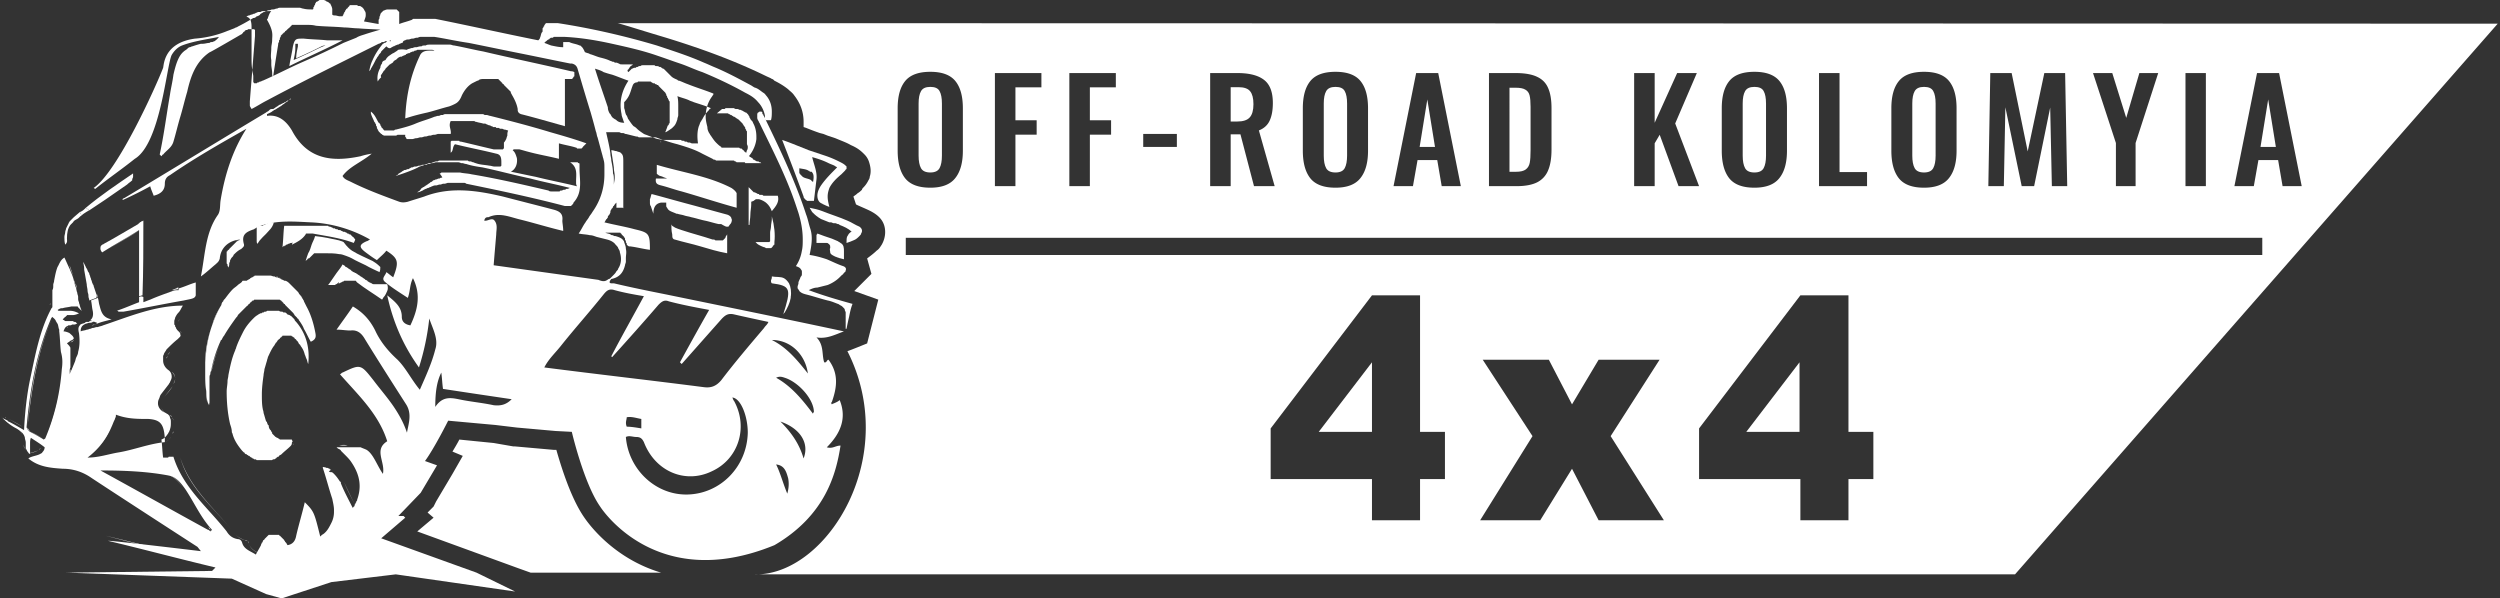 <svg width="376" height="90" fill="none" xmlns="http://www.w3.org/2000/svg"><rect width="100%" height="100%" fill="#333333" stroke="none"/><path d="M87.806 77.731c-1.936-2.84-3.357-7.36-4.132-10.071h-.387l-5.81-.517h-.258l-2.97-.516-5.165-.517c-.258.517-.646 1.162-1.033 1.808l1.55.646-1.55 2.711-2.453 4.132-.388.775-.903.904.903.775-2.453 2.066 15.236 5.552 1.808.646h19.627c-7.36-2.196-11.105-7.619-11.622-8.394zm28.797-8.005c.128 0 .128 0 0 0zM37.188 19.238c-.129 0-.129 0-.129.129 0-.129.13-.129.13-.129zm-1.031 16.657c.129 0 .129-.129.258-.129-.13 0-.258 0-.258.13zm49.066 25.438c.13.258.258.517.646.646.13-.646-.13-.775-.646-.646zM30.862 7.745h-.516c-.517.13-.904.387-1.292.646l-1.162.775-.258.258c-.258.258-.387.517-.516.904-.258.387-.258.904-.387 1.55 0 .903-.259 1.807-.388 2.711.387-.904.775-1.679.904-2.582 0-.13 0-.259.13-.388 0-.129 0-.258.128-.387v-.129c0-.13 0-.13.13-.258v-.13c0-.128 0-.128.128-.128 0 0 0-.13.13-.13 0 0 0-.129.129-.129 0 0 0-.128.129-.128l1.161-1.162s.13 0 .13-.13l.128-.128s.13 0 .13-.13c0 0 .129 0 .129-.128 0 0 .129 0 .129-.13 0 0 .129 0 .129-.129l.129-.129s.129 0 .129-.129c.129 0 .129-.129.258-.129 0 0 .13 0 .13-.129 0 0 .128 0 .128-.129 0 0 .13 0 .13-.13 0 0 .128 0 .128-.128-.258.515-.258.386-.258.386h.001zM59.01 6.196c-.13 0-.13 0 0 0-.13-.13-.13 0 0 0-.13-.13-.13-.13 0 0-.13-.13-.13-.13-.258-.13 0 .13.129.13.258.13zm40.418 15.108c-.13 0-.13 0 0 0h-.13c.13.13.13.13.13 0zm-6.2 8.91c.13 0 .13 0 0 0 0 .128 0 .128 0 0zM13.3 42.739c-.128-.775-.258-1.42-.386-2.196.129.775.258 1.55.387 2.196zm-4.65 5.552c.13.13.13.259.259.388 0-.13-.13-.258-.258-.388zm5.683.516c-.129 0-.258.13-.516.13.258-.13.387-.13.516-.13.775-.387 1.55-.516 2.454-.774-1.292-.259-1.55-1.033-1.808-2.067-.13-.387-.13-.774-.258-1.162l-1.033.388c.129.516.129 1.033.258 1.55.129.645 0 1.161-.387 1.42l1.033.387c0 .13-.13.13-.259.258zm-6.199-1.161s-.13 0-.13.129c0 0 .13 0 .13-.13zm-.259.129C5.551 52.94 4.647 58.492 4.131 64.174c.646-5.682 1.42-11.105 3.744-16.4zM2.066 64.044c-.775-.387-1.42-.904-2.066-1.55.646.647 1.42 1.163 2.066 1.55.646.388 1.162.775 1.291 1.42-.129-.645-.516-1.161-1.29-1.42zm1.423 2.841c.129.258.258.646.645.904-.387-.258-.516-.517-.645-.904zm.771-1.42c-.13.258-.13.645-.13.903 0-.387 0-.645.13-.903zm20.92-11.88c0 .13-.128.258-.128.387 0-.129 0-.258.129-.387zm.388-.645c-.13.258-.387.387-.387.645 0-.258.258-.516.387-.645zm-.776 13.557c.387-.129.646-.387.904-.774-.13.258-.517.645-.904.774zm1.291-1.678c0 .129-.128.258-.128.387.128-.129.128-.258.128-.387zm-1.422-5.036c.387-.516.904-1.162 1.291-1.678-.387.645-.903 1.162-1.29 1.678zm-8.777 20.789c5.424 1.292 10.718 2.712 16.14 4.003-5.422-1.291-10.716-2.582-16.14-4.003zm11.75-7.102c1.291 1.938 2.195 4.004 3.744 5.811.13.13.259.258.259.387-.13-.129-.259-.258-.259-.387-1.549-1.808-2.453-3.873-3.744-5.81-.646-.904-1.292-1.808-2.454-2.066 1.033.258 1.808 1.162 2.454 2.066zm-10.977-9.297c-.775 1.808-1.808 3.358-3.615 4.649 1.807-1.292 2.97-2.841 3.615-4.649zm.777-1.937c-.13.388-.259.646-.259.904.13-.258.259-.646.259-.904zm-6.975-22.338c.258.645.387 1.162.646 1.808-.259-.646-.517-1.163-.646-1.808zm.903 2.712c.129.258.129.645.258.904-.13-.259-.258-.517-.258-.904zm-.389-.905c.129.259.129.646.258.904 0-.258-.129-.516-.258-.904zm-.255 5.553h-.387.387zm-.386 1.937c-.13 0-.13 0-.258.129 0-.13.129-.13.258-.13zm-1.164.775v-.259.258zm4.262 21.306c-1.421-.904-2.841-1.42-4.391-1.42-1.808 0-3.615-.259-5.165-1.55 1.55 1.291 3.357 1.42 5.165 1.55 1.679.129 2.97.516 4.39 1.42 5.295 3.486 15.883 10.33 15.883 10.33s-10.588-6.715-15.883-10.33zm-2.842-19.757c.258-.13.387-.13.516-.387-.129.129-.387.258-.516.387zM49.197 6.067c-1.162-.129-2.324-.129-3.486-.258h-.258c-.904 0-1.162 0-1.42 1.291-.13.904-.388 1.937-.517 2.84 2.84-1.42 5.552-2.582 8.006-3.873h-2.325zM45.84 8.262c-.517.258-1.162.517-1.679.775.13-.646.258-1.162.258-1.808v-.645h.775c.516 0 .904 0 1.42.13.646 0 1.42.128 2.067.128h.258c-.775.258-1.937.904-3.1 1.42zm17.302.129c-1.42 2.97-2.066 6.069-2.195 9.426 1.162-.387 2.195-.645 3.357-.903 1.033-.259 2.195-.646 3.228-.904a6.31 6.31 0 00.904-.388c.517-.258.775-.645 1.033-1.29.387-.776.904-1.421 1.55-1.809l.774-.387c.13 0 .13 0 .258-.129.259-.13.517-.13.904-.13h1.936s.13 0 .13.13c0 0 .128 0 .128.13 0 0 .13 0 .13.128 0 0 .129 0 .129.13 0 0 .129 0 .129.128l.129.13s.129 0 .129.128l.129.13.129.129.129.129.129.129.129.129.13.129.128.129.13.129v.13c0 .128.128.128.128.257.388.646.775 1.42.904 2.195v.13c0 .258.13.516.517.645 2.066.517 4.26 1.162 6.585 1.808v-7.102h1.032s.13 0 .13-.129l.128-.129s0-.13.13-.13v-.644c-.259-.13-.388-.13-.517-.13-4.39-1.033-8.78-1.936-13.17-2.97-1.42-.258-2.97-.645-4.39-.904-.258 0-.387-.129-.646-.129H64.69c-.258 0-.516 0-.645.13h-.13c-.258 0-.387 0-.516.128h-.129c-.258 0-.516.13-.646.13h-.129c-.258 0-.387.129-.516.129h-.13c-.257.129-.516.129-.645.258h-.129c-.774-.13-1.033 0-1.162 0 0 0-.129 0-.129.13-.258.128-.387.257-.645.386-.13 0-.13.13-.258.13-.13.128-.388.258-.517.387a1.78 1.78 0 00-.387.516c-.388.13-.517.259-.517.517a.986.986 0 00-.258.646c-.387.646-.516 1.42-.387 2.066.129-.258.258-.387.387-.517l.13-.129c-.13-.258 0-.387.128-.517 0-.129.13-.129.13-.258.128-.129.128-.258.257-.258 0-.129.13-.129.13-.258l.258-.258.129-.13.258-.257c.129 0 .129-.13.258-.13.129-.128.258-.128.258-.258l.13-.129c.128-.129.257-.129.386-.258l.13-.129c.128-.129.387-.258.516-.258h.129c.129-.13.258-.13.516-.258 0 0 .13 0 .13-.13.128 0 .258-.128.387-.128s.129 0 .258-.13c.129 0 .258-.128.387-.128s.129 0 .258-.13c.13 0 .258 0 .387-.129h2.066c.128 0 .386 0 .516.13-.903-.001-1.807-.13-2.194.774h.002zM43.129 66.626c-.13 0-.13 0 0 0z" fill="#fff"/><path d="M55.78 16.784v.259c.13.516.387.903.517 1.29l.129.13c0 .129.129.258.129.258v.13c0 .128.129.128.129.257v.13c0 .128.129.128.129.257 0 .13.129.13.129.259l.387.387s.13 0 .13.129c.128 0 .128 0 .258.129h1.678c.128 0 .258 0 .387-.13h1.161v.259s0 .13.13.13v.128l.129.13h.774c.258 0 .387-.13.646-.13.258 0 .387-.129.645-.129h.13c.129 0 .387-.129.516-.129h.13c.128 0 .386-.13.516-.13h.129c.129 0 .387-.128.516-.128h.13c.257 0 .386-.13.645-.13h1.808c.129-.645-.387-1.161 0-1.936h3.356c.13 0 .258 0 .387.129h.13c.387.13.645.13 1.032.258h.13c.129 0 .258 0 .387.13.129 0 .258.128.387.128s.129 0 .258.13c.13 0 .258 0 .258.128h.258c.13 0 .258 0 .258.13h.259c.129 0 .258 0 .258.129h.258c.129 0 .258 0 .387.129h.13c.128 0 .386.129.516.129-.13.258-.13.516-.13.646v.128c-.128.259-.128.517-.257.646 0 .13-.13.13-.13.258l-.129.13v.903s-.129 0-.129.13h-1.42c-1.678-.388-3.228-.776-4.906-1.163-.13 0-.259 0-.259-.129h-1.162l-.128.129v1.678l.129-.13c.258-.257.129-.774.516-1.161 2.067.516 4.133.904 6.198 1.42.775.13.775.775.775 1.42v.388l-.129.129h-.903c-.258 0-.517-.13-.775-.13-.646-.128-1.42-.128-2.066-.386-.13 0-.259-.13-.388-.13s-.258-.128-.387-.128h-.129c-.129 0-.129 0-.258-.13h-4.131c-.129 0-.258 0-.387.13h-.13c-.128 0-.257 0-.516.129-.129 0-.258.129-.516.129h-.13c-.128 0-.257.129-.386.129-.13 0-.259.129-.517.129h-.129c-.129 0-.258.129-.387.129h-.13c-.128 0-.257.129-.516.129h-.129c-.129 0-.258.129-.387.129h-.13c-.128.129-.257.129-.386.258h-.13c-.129 0-.258.13-.387.13h-.129c-.129.128-.258.128-.387.257-.129.13-.258.13-.387.258 0 0-.13 0-.13.13-.128.129-.257.129-.386.258 1.162-.388 2.324-.775 3.357-1.292.129-.129.387-.129.516-.258h.13c.129 0 .258-.129.387-.129h.129c.129 0 .258-.129.387-.129h.13c.128 0 .257-.129.386-.129h.13c.129 0 .387-.13.516-.13h3.098c.259 0 .388 0 .646.13h.13c.257 0 .387.13.645.13.775.257 1.55.386 2.454.516 2.453.516 4.777 1.162 7.23 1.678 1.938.517 4.004.904 5.94 1.42-.128 0-.257.13-.387.13h-.129c-.129 0-.129.129-.258.129h-.129c-.129 0-.258.129-.387.129-.13 0-.258 0-.258.129h-1.291c-.13 0-.258 0-.387-.13-3.874-.903-7.748-1.807-11.622-2.453-.516-.129-1.162-.129-1.678-.258H66.5c-.13 0-.13 0-.258.13h-.13c.516.647.387.647.387.647h-.13c-.128 0-.257.129-.257.129h-.13c-.128 0-.257.129-.386.129-.13 0-.259.13-.388.13 0 0-.129 0-.129.128-.129 0-.129.13-.258.13 0 0-.129 0-.129.128-.13 0-.13.13-.258.13l-.13.128c-.128 0-.128.13-.257.13l-.13.129c-.129 0-.129.129-.258.129 0 0-.129 0-.129.129a.277.277 0 00-.258.258s-.129 0-.129.129c-.129.129-.258.129-.387.258.258 0 .516-.129.775-.258.129 0 .129-.13.258-.13.129-.128.387-.128.516-.257h.13c.129-.13.387-.13.516-.258.129 0 .258-.13.516-.13h.13c.129 0 .387-.129.516-.129h.13c.128 0 .257-.129.516-.129h.129c.129 0 .387-.129.516-.129h2.324c.129 0 .258 0 .387.13 5.036 1.032 9.943 2.066 14.85 3.357h.904l.258-.258s.129-.13.129-.259c1.42-1.55.904-3.357.904-5.165v-.645s0-.129-.13-.129c0 0-.129 0-.129-.129H85.74c1.162.775.904 1.808.904 2.84v.259c0 .129 0 .258.129.516-2.066-.516-4.132-.904-6.198-1.42-1.292-.258-2.454-.517-3.745-.775.775-.387 1.033-1.291.904-2.066-.13-.387-.258-.904-.646-1.162 0 0 .13 0 .13-.13h.903c.516.13.904.259 1.42.388 1.42.387 2.97.646 4.52 1.033V21.56c.904.258 1.807.387 2.582.645 0 0 .13 0 .13.13h.645s.129 0 .129-.13c0 0 .129 0 .129-.129l.516-.516c-1.808-.646-3.615-1.162-5.423-1.679-2.97-.904-5.94-1.678-9.04-2.453-.129 0-.387-.129-.516-.129h-.13c-.128 0-.257 0-.386-.13h-5.68c-.129 0-.258 0-.387.13h-.258c-.13 0-.258.13-.387.13h-.13c-.128 0-.386.128-.516.128-.904.387-1.937.646-2.84 1.033-.904.387-1.937.646-2.97.904-.13 0-.13 0-.259.13h-1.42s-.129 0-.129-.13c0 0-.129 0-.129-.129l-.258-.258v-.13l-.129-.128v-.13c-.129-.128-.129-.258-.258-.258-.389-.646-.518-1.162-1.164-1.679l-.003.001zM31.506 60.17v.517s-.13.13-.13.258c-.387-.774-.387-1.55-.387-2.195-.13-.904-.13-1.678-.13-2.453 0 .775 0 1.678.13 2.453.13.775 0 1.42.387 2.195.13-.129.13-.258.13-.258v-1.033.517zm83.287-42.87c0-.128 0-.128-.129-.128v-.259l-.13-.129h-.258c-.129 0-.129.13-.258.13-.129.128-.129.258-.129.386v.388c0 .258.129.387.258.646 0 .129.129.129.129.258 1.937 4.003 4.003 8.006 5.424 12.267l.387 1.161c.387 1.292.646 2.583.646 4.003 0 .517 0 1.162-.129 1.679a5.805 5.805 0 01-.904 2.324c.387.13.645.258.775.517.129.129.129.258.129.387v.258c0 .13 0 .258-.129.387-.13.13-.13.387-.259.517 0 .129-.129.258-.129.387v.129c0 .129-.129.387-.129.517v.129c0 .129 0 .129.129.258 0 .129.129.129.129.258.259.258.517.387 1.033.516 1.033.258 2.196.646 3.229.904.645.13 1.162.387 1.549.517.129 0 .129.129.258.129.129.129.258.129.387.258l.129.129.13.129s.129.13.129.258c0 .13.129.258.129.387v2.453h.129a42.02 42.02 0 01.387-1.808c.129-.645.258-1.291.516-1.937-2.324-.645-4.519-1.29-6.585-2.066.516-.258.904-.387 1.291-.387l1.55-.387c.646-.258 1.291-.646 1.808-1.162l.387-.387c.129 0 .129-.13.258-.259l.258-.258v-.129c.129-.258 0-.516-.387-.645-.775-.259-1.55-.646-2.454-1.033-.774-.259-1.678-.517-2.582-.646.258-1.291.517-2.583.129-3.874-.258-.775-.387-1.55-.646-2.195-1.549-4.778-3.744-9.426-5.939-13.946-.129-.256-.258-.643-.516-1.03z" fill="#fff"/><path d="M127.191 24.919c-.258-.258-.517-.387-1.033-.646a15.765 15.765 0 00-2.196-.904l-1.162-.387-1.162-.387-1.937-.775c-.646-.258-1.292-.516-2.067-.775a369.799 369.799 0 013.229 8.523c0 .129 0 .129.129.258 0 0 0 .129.129.129 0 0 0 .129.129.129l.129.129h1.033c.129-1.033.258-2.195.387-3.228.129-1.162-.387-2.195-.646-3.357.904.258 1.679.516 2.454.903.258.13.646.259.904.388.129.129.258.129.387.258-.904.904-1.678 1.678-2.324 2.582-.646.904-.775 1.679-.517 2.325.129.258.258.387.517.516.129 0 .129.13.258.13.258.128.516.257.904.386-.129-.516-.258-1.033-.258-1.55 0-.516.129-.903.258-1.29.387-.775 1.033-1.42 1.808-2.067l.387-.387.129-.129c.129-.129.129-.258.258-.258v-.516c.001.13.002.13-.127 0zm-5.037 1.033c.258.258.258.775.129 1.42-.129-.129-.258-.129-.258-.258-.387-.258-.904-.258-1.291-.516l-.13-.13-.258-.257s0-.13-.129-.13v-.774c.646.129 1.033.129 1.421.387.129 0 .129 0 .129.129.258 0 .387 0 .387.129zm-18.596 1.162h-1.936c-.129 0-.129 0-.258-.129-.13 0-.13 0-.259-.129h-2.452c-.129.775.258.904.775 1.033 1.033.258 2.066.646 3.099.904 2.711.775 5.423 1.679 8.263 2.454v-2.196c-.129-.257-.387-.515-.775-.774-3.486-1.808-7.359-2.324-11.233-3.486v1.292c0 .128.13.128.258.257.13.13.388.13.646.258.258.13.387.13.645.258.129 0 .13 0 .259.13.129 0 .258.129.387.129s.258.129.387.129.258.129.388.129c.129 0 .258.129.387.129s.129 0 .258.129c.129 0 .258.129.387.129s.129 0 .258.13c.129 0 .258.128.387.128s.129.13.258.13.259.128.388.128c-.646-1.29-.517-1.29-.517-1.162h.258-.258zM15.494 37.96c1.808-1.162 3.744-2.195 5.552-3.357-1.937 1.162-3.744 2.195-5.552 3.358zm5.425 6.716v.775c-1.033.387-2.196.904-3.358 1.291.13 0 .13 0 .259.129h.774c2.97-.517 6.069-1.162 9.039-1.678 1.162-.259 1.678-.259 1.808-.775v-1.937c-.904.258-1.679.646-2.583.904v.258c-.258 0-.646 0-.904.13-1.033.386-2.195.774-3.357 1.29-.387.13-.646.259-1.033.388v-.775c-.258-.13-.387-.13-.645 0zm88.321-10.589h.258s.129 0 .129-.129l.129-.129s0-.129.129-.129c0 0 0-.129.129-.258 0-.129.129-.387 0-.516 0-.259-.258-.517-.645-.646-1.937-.517-3.745-1.033-5.682-1.55-1.937-.516-3.744-1.032-5.681-1.549-.13.258-.13.517-.258.775v.517c0 .128 0 .386.129.516l.387 1.162c0-1.033.387-1.55 1.162-1.679h.774v.516c0 .13.129.259.129.259.129.258.259.387.517.516.258.13.646.258.904.387h.129c.387.13.646.13 1.033.258.387.13.646.13 1.033.258.645.13 1.42.388 2.066.517.646.13 1.42.387 2.066.517h.387c.646.387.776.387.776.387zm-55.913 1.808l-.129-.13s0-.129-.129-.129l-.387-.387h-.13s-.128 0-.128-.129h-.13s-.128 0-.128-.129h-.13s-.129-.129-.258-.129h-.129c-.129 0-.129-.13-.258-.13s-.129-.128-.258-.128h-.129c-.13 0-.13 0-.258-.13h-.13c-.128 0-.128 0-.257-.128h-.13c-.129 0-.129 0-.258-.13-.129 0-.258-.128-.387-.128s-.129 0-.258-.13h-6.582c-.13 1.034-.13 2.067-.258 3.229.258-.258.516-.517.645-.904h.904v.129c0 .129-.13.258-.13.387.776-.387 1.55-.775 2.067-1.55 0 0 0-.129.129-.129h.903c2.067.388 4.132.646 6.198 1.42.257-.516.257-.516.127-.645h-.002z" fill="#fff"/><path d="M56.038 39.252c-1.033-.517-2.066-.904-3.1-1.55-.386-.258-.774-.645-1.161-1.161-.13-.259-.517-.259-.775-.388-1.162-.258-2.324-.516-3.615-.645-.13.516-.387.903-.517 1.29-.128.388-.258.905-.516 1.292-.129.387-.258.646-.387 1.162l.129-.129s.129 0 .129-.129l.13-.129h.128l.13-.13.128-.128.13-.13.128-.128.13-.13.129-.129h1.678c.645 0 1.42 0 2.065.13.388 0 .646.129 1.033.258.387.129.646.258.904.387.646.387 1.291.646 2.066 1.033.646.387 1.291.646 2.066 1.033.129-.258.129-.517.129-.775-.516-.516-.774-.646-1.161-.904z" fill="#fff"/><path d="M51.004 42.61c.129 0 .258-.13.258-.13.13 0 .258-.129.258-.129.13 0 .13 0 .258-.129h1.679s.129 0 .129.13l.129.129c1.162.903 2.453 1.678 3.744 2.582.13-.13.13-.258.258-.387.259-.258.388-.646.517-.904s.129-.646 0-1.033h-2.065c-.13 0-.13 0-.258-.13-.13 0-.13 0-.258-.128-.13 0-.13 0-.259-.13 0 0-.129 0-.129-.129-.129 0-.129-.129-.258-.129 0 0-.129 0-.129-.129-.13 0-.129-.129-.258-.129l-.13-.129c-.128 0-.128-.129-.257-.129l-.13-.129c-.129 0-.129-.129-.258-.129l-.129-.129c-.129 0-.129-.13-.258-.13s-.129-.128-.258-.128-.129-.13-.258-.13l-.258-.257c-.13 0-.13-.13-.258-.13l-.13-.129c-.129 0-.129-.129-.258-.129 0 0-.129 0-.129-.129-.129-.129-.258-.129-.387-.258-.258.517-.646.904-.904 1.291-.387.517-.775 1.163-1.162 1.68l-.129.128h1.033s.129 0 .129-.129h.129l.129-.129s.129 0 .129-.13h.129c-.13.259-.13.259 0 .13l-.001-.001zm58.104-6.844c-.129.129-.129.129 0 0l-.129.129-.129.129-.129.129h-1.032c-.129 0-.129 0-.258-.13h-.258c-1.549-.516-3.099-.903-4.648-1.42-.387-.129-.774-.258-1.033-.387-.129-.129-.258-.129-.387-.258 0 0-.129-.13-.129-.258 0 .516 0 1.033.129 1.55 0 .258 0 .516.129.645 0 0 .129.13.258.13 1.291.386 2.582.645 3.873 1.032 1.291.387 2.582.775 4.002 1.033v-2.84c-.258.386-.259.386-.259.516zm18.598-.646c-.129.13-.129.258-.258.387-.129.259-.129.517-.129.904v.13c.387-.13.775-.259 1.033-.388.387-.129.646-.387.904-.646.129-.129.258-.258.258-.387.259-.387.13-.775-.258-1.033-.646-.258-1.162-.646-1.808-.904-1.162-.516-2.454-.904-3.745-1.42-.646-.258-1.292-.387-1.938-.517.13.259.259.388.388.646.258.258.516.517.904.775.129.13.258.13.387.258.387.13.904.387 1.292.517h.258c.129 0 .258.129.387.129h.258c.129 0 .259.129.388.129s.129 0 .258.129c.646.258 1.291.516 1.808 1.033-.129 0-.258.13-.387.258zM15.754 30.085c.516-.388 1.162-.775 1.678-1.163.517-.387 1.163-.774 1.679-1.162.258-.258.516-.387.775-.645v-.13c0-.128.129-.258.129-.386v-.517c-2.454 1.678-4.778 3.228-7.102 5.165l.516.387 2.325-1.55zm-5.683 5.81c0-.904.13-1.55.517-2.066l.387-.387c.129-.258.387-.388.646-.517.258-.129.387-.387.645-.516l-.258-.517c-.258.258-.646.516-.904.775l-.258.258-.387.387c0 .13-.13.13-.13.258l-.386.775c0 .13-.13.387-.13.517 0 .258-.129.516-.129.774 0 .388 0 .775.13 1.162.386-.387.257-.645.257-.903zm103.429-5.81c.129-.13.129-.13 0 0 .129 0 .129-.13.129-.13h.517c.903.259 1.549.775 1.936 1.808.646-.775 1.162-1.42.904-2.324h-2.065c-.129 0-.129 0-.258-.13h-.387s-.129 0-.129-.128h-.129c-.129 0-.129-.13-.258-.13s-.129-.128-.258-.128h-.13l-.129-.13-.129-.128-.129-.13-.129-.129-.258-.258v5.682h.129c0-.517.129-1.033.129-1.55 0-.516.129-1.033.129-1.55v-.387c.387-.129.386-.129.515-.258-.129 0-.129.129 0 0zm11.365 7.876c0 .13.13.258.13.258.129.13.387.258.645.387.129 0 .258.13.388.13.258.129.516.129.903.258v-1.162c0-.517 0-1.033-.516-1.291-.129-.13-.258-.13-.387-.259-.258-.129-.646-.258-.904-.387-.775-.258-1.55-.516-2.195-.775 0 .13-.13.13-.13.258v1.549-.387h1.549c.129 0 .129 0 .258.13.13 0 .13.128.13.128.129.13.129.13.129.387v.13c-.129.129 0 .388 0 .646zM118.02 47c.388-.646.775-1.42.904-2.196v-.129c.129-.774 0-1.55-.258-2.066-.258-.387-.516-.646-.775-.775-.516-.258-1.162-.129-1.807-.258v.13c0 .257-.129.386-.129.516 0 .129 0 .258.129.387 2.84.387 2.97.775 1.678 4.778 0-.13.129-.258.258-.387zm-3.098-9.814c.129 0 .129 0 .259.129h.774s.129 0 .129-.129c0 0 .129 0 .129-.13 0 0 0-.128.129-.128 0 0 0-.13.129-.13v-.387c.129-1.162 0-2.453-.387-3.873v.387c0 .387-.129.775-.129 1.162 0 .258-.129.646-.129.904v1.291l-.129.129h-2.065l.258.258c.129.13.645.388 1.032.517zm-76.314-3.098v2.194c0 .129 0 .258.129.387.387-.775 1.162-1.291 1.678-1.937.388-.387.646-.774.775-1.29h-.645c-.13 0-.258 0-.258.128-.13 0-.258 0-.258.13-.13 0-.259.128-.259.128-.129 0-.129 0-.258.13h-.516l-.388.13zM14.463 44.159l-.387-1.162c0-.13 0-.13-.129-.258 0-.13-.129-.258-.129-.387 0-.13-.129-.259-.129-.388s-.129-.258-.129-.387-.13-.258-.13-.387c0-.13-.128-.258-.128-.258-.13-.13-.13-.388-.258-.517 0-.129-.13-.129-.13-.258l-.386-.775c0 .258.128.646.128.904v.258c.13.775.259 1.55.388 2.196 0 .387.129.645.129 1.032 0 .259.129.388.129.646v.13c0 .258.129.387.129.645l1.033-.387c.129-.259.128-.389 0-.647z" fill="#fff"/><path d="M13.428 43.772c0-.387-.13-.646-.13-1.033 0 .388.13.775.13 1.033zm1.294 1.032c0-.258-.129-.387-.129-.645 0 .258 0 .387.13.645zm30.731.001c-.13-.13-.259-.388-.388-.517.13.13.258.258.388.517zM13.17 31.763c.129 0 .129-.13.258-.13l-.517-.386c-.258.258-.516.516-.904.645l.258.517c.259-.258.517-.388.905-.646zm40.419 44.548c-.646-1.291-1.292-2.453-1.808-3.744v-.13.13c.517 1.162 1.162 2.453 1.808 3.744zm-18.466 3.745c.388.517 1.033 1.033 1.679 1.162.258.13.646.13.646.517.258 1.033 1.162 1.29 2.066 1.807.258-.516.517-1.033.775-1.42-.258.516-.517.904-.775 1.42-.775-.516-1.808-.774-2.066-1.807-.13-.388-.387-.517-.646-.517-.775-.258-1.291-.645-1.679-1.162-2.84-3.615-6.585-6.585-8.006-11.234 1.292 4.649 5.165 7.618 8.006 11.234zM25.308 69.21h-.258.258zm23.761 1.162c-.13 0-.258-.13-.517-.13.259 0 .388 0 .517.13zM27.376 50.1l-.259-.259c0 .13.13.13.259.258zm-1.939 12.395c.129 0 .387.129.387.258.13.129.258.387.258.516 0-.258-.129-.387-.258-.516 0-.258-.129-.258-.387-.258-.775-.258-1.162-.904-1.162-1.42 0 .516.387 1.032 1.162 1.42zm.39-6.585c.387.258.516.645.516 1.033 0-.259-.129-.646-.516-1.033zm25.177 11.103h1.291c-.387-.128-.775-.128-1.291 0zm2.326 2.325c1.418 2.067 1.547 3.874.902 5.682.516-1.808.516-3.615-.903-5.681zM6.717 66.11c-.646-.387-1.292-.775-2.066-1.162-.258-.129-.388-.387-.517-.646 0 .259.13.517.517.646.645.388 1.42.775 2.066 1.162.129-.129.258-.129.258-.258 1.291-3.357 2.195-6.844 2.453-10.33-.258 3.486-1.033 6.973-2.453 10.33l-.258.258zm-2.454-9.555c.775-3.745 1.42-7.36 3.228-10.718 0-.129.129-.129.129-.258 0 .13 0 .13-.13.258-1.807 3.358-2.452 6.973-3.227 10.718-.517 2.453-.775 5.036-.904 7.618-.904-.516-1.55-.904-2.325-1.291.775.387 1.55.775 2.325 1.291.129-2.711.387-5.165.904-7.618zm6.971-1.808c-.258.646-.516 1.292-.775 1.809.259-.646.517-1.292.775-1.809zm-7.36 13.688c.516-.387 1.291-.258 1.937-.775-.517.388-1.42.388-1.937.775zm2.195-1.034c-.13.13-.13.259-.258.259.129 0 .258-.13.258-.258zm20.918-19.368c-.13.129-.13.387-.13.516 0-.129 0-.258.13-.516zM9.553 45.709c-.13 0-.388.129-.517.129.13 0 .258 0 .517-.13zm44.939 21.304c0-.128 0-.128 0 0zm-28.151-10.07c0 .258-.129.516-.258.774.129-.129.258-.387.258-.774zM10.33 39.898c.13 0 .13 0 0 0zm.258 15.624c0 .258 0 .646-.13 1.033 0-.387 0-.775.13-1.033zM53.33 69.338c-.257-.387-.645-.774-1.032-1.161.387.387.646.774 1.033 1.161zm-1.55-1.808l.517.517a1.007 1.007 0 01-.516-.516zM.775 62.753s.128 0 .128.129l-.128-.13zm10.846-8.78c.13-.258.13-.517.259-.775-.13.258-.259.517-.259.775zm4.006-17.303c1.678-.904 3.228-1.937 5.164-2.97.259-.13.517-.258.775-.517-.258.13-.516.258-.774.517-1.937 1.033-3.487 2.066-5.165 2.97-.13.129-.259.129-.388.258.13 0 .259-.129.388-.258z" fill="#fff"/><path d="M21.563 33.183c-.258.13-.516.259-.775.517-1.808 1.033-3.486 2.066-5.165 2.97-.129.129-.258.129-.387.258-.129.13-.129.258-.129.387v.13c0 .128.13.387.258.516 1.808-1.162 3.745-2.195 5.553-3.357v9.942c.129 0 .387-.129.516-.129.13-3.744.129-7.36.129-11.234zm5.296 10.072c-.129 0-.258.13-.387.13.129-.13.258-.13.387-.13z" fill="#fff"/><path d="M26.859 43.255c-.129 0-.258.13-.387.13-.258.128-.387.128-.646.258.258 0 .646-.13.904-.13l.129-.258zm8.907-7.231c-.13 0-.13.129-.258.129.129 0 .258 0 .258-.13zm-2.58 15.496c-.646 1.42-1.162 2.97-1.42 4.519.387-1.679.775-3.1 1.42-4.52zm-1.293-2.584c.387-1.033.774-2.066 1.42-3.099.129-.129.258-.387.258-.516-.13.129-.258.387-.258.516-.646 1.033-1.162 2.066-1.42 3.1-.646 1.807-.904 3.744-1.033 5.552 0-1.808.387-3.745 1.033-5.553zm9.944-7.231c.13 0 .259.13.517.258-.13-.129-.387-.258-.517-.258 0-.129 0-.129 0 0-.129 0-.258-.129-.387-.129.13 0 .258 0 .387.13 0-.13 0-.13 0 0z" fill="#fff"/><path d="M47.39 49.84c-.259-1.29-.646-2.582-1.292-3.744l-.387-.775c0-.129-.13-.258-.13-.258 0-.129-.129-.13-.129-.258-.129-.13-.258-.388-.387-.517s-.129-.258-.258-.387l-.258-.258-.258-.258-.387-.387-.387-.387c-.259-.259-.517-.388-.646-.388h-.13c-.129-.13-.258-.13-.516-.258-.129-.13-.258-.13-.516-.258h-.13c-.129 0-.258-.13-.258-.13h-.129c-.129 0-.387-.128-.516-.128H38.48c-.129 0-.258 0-.258.129-.129 0-.129 0-.258.129-.129 0-.258.129-.258.129s-.13 0-.13.129c-.128 0-.257.129-.257.129-.13 0-.13.129-.258.129h-.518s-.129 0-.129.129l-.129.13c-.129.128-.387.257-.516.386-.259.258-.517.387-.775.646-.387.387-.775.904-1.162 1.42-.13.13-.258.259-.258.388-.13.129-.259.387-.259.516-.645 1.033-1.033 2.066-1.42 3.1-.646 1.807-.904 3.744-1.033 5.551v1.679c0 .775 0 1.678.13 2.453.128.775 0 1.42.386 2.195.13-.129.13-.258.13-.258v-3.744c0-.129 0-.387.128-.516 0-.129 0-.387.13-.516.258-1.55.774-3.1 1.42-4.52 0 0 0-.129.129-.129.13-.258.258-.516.387-.646.517-.904 1.162-1.807 1.808-2.711.13-.13.258-.258.258-.387l.13-.13.257-.258 1.033-1.032s.129 0 .129-.13l.129-.128s.13 0 .13-.13l.128-.128s.13 0 .13-.13c0 0 .128 0 .128-.128h.13s.128 0 .128-.13h3.745c.128 0 .128 0 .258.13 0 0 .129 0 .129.129 0 0 .129 0 .129.129 0 0 .129 0 .129.129l.129.129s.129 0 .129.129l1.29 1.29c0 .13.13.13.13.259l.129.129.258.258s0 .129.129.129c.13.13.13.258.258.387.258.387.517.775.646 1.162.387.646.646 1.291 1.033 1.937.906-.388.776-.904.647-1.55h.001zm-3.099-14.074h-.904a3.915 3.915 0 01-.645.904v.387c.129-.129.258-.129.258-.258h.129c.129 0 .129-.13.258-.13s.258-.128.387-.128h.13c.128 0 .128-.13.257-.13 0-.128.13-.257.13-.386v-.259zm-1.034 30.86h.774c0 .13.13.13.13.26 0 0-.13-.13-.13-.26h-.775zm-2.066-1.161v.129a628.18 628.18 0 00.517.516c.129.13.129.13.258.13s.129.128.258.128.129.13.258.13h.258-.258c-.129 0-.129 0-.258-.13-.13 0-.13-.129-.258-.129-.13 0-.13-.129-.258-.129l-.258-.258-.259-.258v-.13z" fill="#fff"/><path d="M44.548 48.42c-.13-.129-.258-.258-.258-.387l-.13-.129c-.128-.13-.128-.13-.257-.258l-.13-.13c-.129 0-.129-.128-.258-.128 0 0-.129 0-.129-.13 0 .13-.129.13-.129 0 0 0-.129 0-.129-.129-.13 0-.13-.129-.258-.129h-.13c-.128 0-.128 0-.257-.129h-.13c-.129 0-.258 0-.387-.129h-1.678c-.128 0-.128 0-.258.13h-.129c-.129 0-.129 0-.258.128h-.129c-.129 0-.129.13-.258.13h-.129c-.13.128-.258.128-.387.258-.258.129-.517.387-.646.516-.646.646-1.162 1.291-1.55 2.066-.387.775-.774 1.55-1.032 2.324 0 .13-.13.259-.13.388-.516 1.162-.774 2.453-1.032 3.744 0 .258-.13.646-.13.904 0 .517-.128 1.033-.128 1.55 0 1.55.129 3.228.516 4.906.13.388.258.775.258 1.162 0 .13.13.259.13.388.257.904.774 1.678 1.42 2.453l.258.258s.129 0 .129.13c.129.128.129.128.258.128l.129.13c.129 0 .129.129.258.129 0 0 .13 0 .13.129.128 0 .128.129.257.129 0 0 .13 0 .13.129.128 0 .128 0 .257.129h.13c.129 0 .129 0 .258.129h2.194c.129 0 .129 0 .258-.13h.129c.13 0 .13 0 .258-.128 0 0 .13 0 .13-.13.128 0 .128-.129.257-.129 0 0 .13 0 .13-.128.128-.13.258-.13.387-.259.387-.387.904-.775 1.29-1.162.13-.129.259-.258.259-.516 0-.13.13-.258.13-.258s-.13-.13-.13-.258h-1.678c-.129 0-.129 0-.258-.13-.13 0-.13-.129-.258-.129-.13 0-.13-.129-.258-.129l-.259-.258-.258-.258v-.13c-.129-.129-.129-.257-.258-.386a.986.986 0 01-.258-.646s0-.13-.129-.13c0-.128-.129-.257-.129-.386 0 0 0-.13-.129-.13-.129-.387-.258-.903-.387-1.29 0-.259-.13-.517-.13-.647-.128-.645-.128-1.42-.128-2.195 0-.904.129-1.937.258-2.84 0-.258.129-.646.129-.904.129-.387.258-.904.387-1.292 0-.129.13-.387.13-.516.257-.517.516-1.162.903-1.679.13-.129.13-.258.258-.387 0 0 0-.129.13-.129 0-.129.128-.129.128-.258l.258-.258s.13 0 .13-.13l.129-.128s.129 0 .129-.13c0 0 .129 0 .129-.128h1.29s.13 0 .13.129h.129l.129.129s.129 0 .129.129l.129.129s.129 0 .129.129l.258.258c0 .13.129.13.129.258 0 0 0 .13.129.13.13.128.13.257.258.387.258.387.387.645.517 1.162.129.258.129.387.258.645s.129.517.258.775c.259-2.324-.258-4.52-1.807-6.328z" fill="#fff"/><path d="M40.545 64.561c.128.258.128.387.257.646a.985.985 0 00-.257-.646zM47 6.455c-.516 0-.904 0-1.42-.13h-.775v.646c-.129.646-.258 1.162-.258 1.808.517-.259 1.162-.517 1.679-.775 1.162-.517 2.325-1.162 3.487-1.679h-.258c-1.034.258-1.809.13-2.454.13zm65.468 15.624c0 .129 0 .387-.129.516-.129.517-.387 1.033-.517 1.679 1.163-.904 1.808-2.195 1.937-3.357v-.388c0-.645-.129-1.42-.516-2.066 0-.129-.129-.258-.258-.387-.129-.13-.129-.258-.258-.387v-.13c-.13-.128-.129-.258-.259-.387l-.258-.258h-.129c-.129-.129-.258-.129-.387-.258-.129 0-.258-.129-.258-.129h-.129c-.129 0-.258-.129-.387-.129h-.129c-.13 0-.259 0-.388-.13h-1.161c-.129 0-.129 0-.258.13h-.388l-.775.646h1.549c.129 0 .129 0 .258.129.13 0 .13 0 .259.129.129 0 .129 0 .258.129.129 0 .129.129.258.129s.129.13.258.13l.129.128c.129 0 .129.13.258.13l.646.645c0 .129.129.129.129.258l.129.129c0 .129.129.129.129.258 0 .13 0 .13.129.258 0 .13 0 .13.129.258v1.936c.129.259.129.389.129.389z" fill="#fff"/><path d="M126.284 60.17c-.258.258-.646.387-.904.517-.129 0-.258.129-.258.129-.129-.13-.129-.259 0-.388.775-2.195 1.033-4.26-.517-6.327-.258 0-.258.517-.646.387-.387-1.162 0-2.582-1.162-3.744 1.55.258 2.712-.388 4.132-.904-9.038-1.937-17.948-3.745-26.729-5.553-2.582-.516-5.164-1.033-7.876-1.678-.258 0-1.033.129-.388-.646 1.292-.258 1.808-1.033 2.067-2.066 0-.13.129-.387.129-.517v-.516c0-.517.129-.904 0-1.42 0-.388-.13-.646-.258-1.033 0-.13-.13-.259-.13-.259-.258-.387-.774-.516-1.162-.645-.129 0-.258 0-.387-.13-.129 0-.258 0-.387-.129-.258-.128-.517-.128-.775-.258h2.194s.13 0 .13.13c0 0 .129 0 .129.129l.387.387c0 .129.129.129.129.258v.129c0 .129.129.129.129.258v.13c0 .128.129.128.129.257v.13c.129.128.258.258.387.258h.13c1.032.129 1.936.387 2.97.516 0-2.453-.13-2.582-2.325-3.1-1.42-.386-2.97-.645-4.52-1.032.13-.13.13-.258.259-.387 0 0 0-.13.129-.13 0-.128.129-.128.129-.258 0-.129 0-.129.129-.258 0 0 0-.129.129-.129 0-.129.129-.258.129-.387v-.129c0-.13.129-.13.129-.258 0 0 0-.13.13-.13 0-.128.128-.128.128-.257 0 0 0-.13.13-.13 0-.128.128-.128.128-.258l.258-.258v.775h.904s.129 0 .129.129v-6.973c0-.646 0-1.033-.258-1.291l-.13-.13c-.128-.128-.386-.128-.645-.257-.258 0-.387-.13-.775-.13.13.904.258 1.679.387 2.583 0 .516.13.904.13 1.291v.258c0 .388-.13.775-.13 1.163v-.904c0-.259 0-.646-.129-.904 0-.646-.129-1.292-.258-1.937 0-.387-.129-.646-.129-1.033-.129-1.033-.387-2.066-.646-3.228h1.936c.13 0 .259.129.388.129h.129c.129 0 .258 0 .387.129h.129l1.55.387c.129 0 .258 0 .387.129h2.582c1.032.387 2.194.775 3.227 1.033 1.292.387 2.583.775 3.745 1.42l1.549.775s.129.13.259.13c.129 0 .129 0 .258.128h2.581c.129 0 .129 0 .258.13.13 0 .13 0 .259.128h1.161s.129 0 .129.13h2.453s-.129 0-.129-.13h-.129c-.13 0-.13-.129-.259-.129h-.129c-.129 0-.258-.129-.258-.129-.129 0-.129-.129-.258-.129 0 0-.129 0-.129-.129l-.129-.129c-.129 0-.129-.129-.258-.129 0 0-.129 0-.129-.129l-.129-.13s-.129 0-.129-.128l-.13-.13s-.129 0-.129-.128l-.129-.13s-.129 0-.129-.128l-.129-.13s-.129 0-.129-.129c0 0-.129 0-.129-.129h-.129c-.129 0-.129 0-.258-.129h-2.582s-.129 0-.129-.129c-.258-.129-.516-.387-.774-.645-.259-.259-.517-.646-.775-1.034-.129-.129-.129-.258-.258-.387-.13-.258-.259-.516-.259-.904-.129-.516-.258-1.033-.258-1.55 0-1.032.258-2.065.904-2.97l.258-.386v-.13c-1.291-.516-2.582-.903-3.873-1.42-.388-.129-.904-.387-1.292-.516-.129 0-.129 0-.258-.13-.258-.128-.646-.258-.904-.516l-.129-.129-.387-.387-.129-.13-.258-.257-.13-.13c-.129-.129-.129-.129-.257-.129l-.13-.129c-.129 0-.129-.129-.258-.129h-.129c-.129-.129-.258-.129-.387-.129h-.13c-.128 0-.128-.129-.257-.129h-1.678c-.13 0-.258 0-.387.13h-.13c-.129 0-.129 0-.258.128h-.129c-.129 0-.129.13-.258.13h-.129c-.129 0-.258.129-.387.129l-.258.258-.258.258c-.13-.13-.13-.13-.13-.258 0-.13.13-.13.13-.13 0-.129.129-.129.129-.258l.129-.129s0-.129.129-.129l.129-.129s.129 0 .129-.129h-1.678c-.129 0-.258 0-.387-.129-.13 0-.258-.129-.387-.129h-.13c-.129 0-.129 0-.258-.13h-.129c-.129 0-.258-.128-.387-.128-.516-.258-1.033-.387-1.55-.517-.516-.129-1.032-.387-1.549-.516-.129-.13-.387-.13-.645-.258 0 0-.13 0-.13-.13-.129-.257-.258-.516-.387-.645l-.129-.13c-.129-.128-.129-.128-.258-.128-.517-.258-1.033-.258-1.55-.517h-.903v.775c-.646 0-1.162-.13-1.808-.258-.387-.13-.646-.259-1.033-.388l.258-.258s.13 0 .13-.129c.129 0 .129-.129.258-.129 0 0 .129 0 .129-.129.129 0 .129-.129.258-.129h.129c.129 0 .129 0 .258-.13h1.678c2.453.13 4.778.517 7.102 1.034 2.324.516 4.649 1.033 6.844 1.808 1.162.387 2.195.774 3.357 1.162 1.162.387 2.195.904 3.357 1.291 2.195.904 4.39 1.937 6.456 3.1.775.386 1.421.774 1.937 1.42.517.516.904 1.29 1.033 2.066v.516l.129.129h.775c.129-.387.129-.904.129-1.291 0-.904-.258-1.679-.775-2.325-.129-.129-.258-.387-.516-.516-.388-.258-.775-.646-1.292-.775-.258-.129-.387-.258-.646-.387-1.678-.904-3.357-1.808-5.164-2.582-.646-.259-1.162-.517-1.808-.775-2.325-1.033-4.778-1.808-7.102-2.583-4.778-1.42-9.814-2.582-14.85-3.357h-1.807l-.129.129s0 .13-.129.13v.128s0 .13-.129.13c0 .128 0 .128-.129.257v.388c0 .129 0 .129-.129.258-.13.258-.13.516-.258.775 0 .129-.13.258-.258.387-5.165-1.033-10.33-2.195-15.495-3.228h-3.228c-.128 0-.128 0-.257.129-.646.258-1.291.387-1.937.645l-1.162.388c-.258.129-.517.129-.775.258-.258 0-.387.129-.646.129-.904.258-1.807.516-2.582.775-.387.129-.904.258-1.291.516l-1.937.775a127.987 127.987 0 01-6.07 2.84c-2.065.904-4.002 1.937-6.068 2.841-.129 0-.258.13-.258.13h-.13c-.128 0-.128.128-.257.128-.13 0-.13 0-.258.13h-.388s0-.13-.129-.13v-.903c0-.258-.129-.646-.129-.904-.129-.646-.129-1.291-.129-1.808V4.26c0-.387 0-.775-.129-1.162 0-.13-.129-.13-.129-.258l-.129-.13c-.13-.129-.258-.129-.387-.258.129 0 .258-.129.387-.129s.258-.129.387-.129c.13 0 .258-.129.387-.129.13 0 .259-.129.259-.129.129 0 .258-.129.387-.129h.129c.129 0 .258 0 .387-.13h1.42c-.258.26-.387.647-.517 1.034 0 .129-.129.129-.129.258 1.033 1.807.775 2.323.775 3.098 0 .387-.129.775-.129 1.162 0 .646-.13 1.162 0 1.808v.646c0 .387.13.904.13 1.291 0 .258 0 .387.128.646.258-1.679.517-3.357.775-4.907 0-.129 0-.258.13-.387v-.13c0-.128 0-.128.128-.257v-.13c0-.128 0-.128.13-.258v-.129s0-.129.128-.129c0 0 0-.129.13-.129 0 0 0-.129.128-.129 0 0 0-.129.13-.129l.129-.129s0-.129.129-.129l.129-.13.129-.128.129-.13s.129 0 .129-.128c0 0 .129 0 .129-.13 0 0 .13 0 .13-.128 0 0 .128 0 .128-.13h2.194c.517 0 .904 0 1.42.13 1.421.129 2.841.129 4.262.258.646 0 1.42.129 2.066.129 1.42.129 2.84.129 4.132.258.646 0 1.291.129 2.066.129v-2.84l-.129-.129-.129-.129-.129-.129h-1.162c-.258 0-.387 0-.645.13-.13 0-.258.128-.258.128l-.13.13c-.129.128-.258.258-.258.387s-.129.258-.129.387 0 .258-.129.387v.646c-.775-.13-1.42-.258-2.195-.387.129-.388.258-.646.258-.904v-.13c0-.128 0-.387-.129-.516-.129-.258-.258-.516-.517-.646-.129-.129-.258-.129-.387-.129s-.129 0-.258-.129h-1.032s-.13 0-.13.13l-.258.257s0 .13-.129.13l-.129.129c0 .129-.129.129-.129.258 0 0 0 .129-.129.129v.129s0 .129-.129.129v.129c0 .13-.129.13-.129.258h-.387c-.258 0-.517-.129-.775-.129-.13 0-.258 0-.387-.129V1.42c0-.258-.13-.516-.258-.775 0 0 0-.129-.13-.129-.129-.129-.258-.258-.387-.258 0 0-.129 0-.129-.129C48.94.13 48.81 0 48.681 0h-.516c-.13 0-.13 0-.258.13-.13 0-.13.128-.258.128-.13 0-.13.13-.13.13s-.129.128-.129.257c0 .13-.129.13-.129.258 0 .13-.129.13-.129.259s0 .258-.129.258c-.516 0-.904 0-1.42-.13-.13 0-.387-.128-.517-.128h-2.84c-.129 0-.387 0-.516.129h-.13c-.128 0-.257.129-.516.129h-.129c-.129 0-.258.129-.516.129h-.13c-.128.129-.386.129-.516.258h-.129c-.129.13-.258.13-.387.258 0 0-.13 0-.13.13-.128.128-.386.257-.516.257-.129.13-.258.258-.516.258-1.294.775-1.81 1.033-2.327 1.291-.129.13-.387.13-.517.258-.387.13-.645.258-1.032.388a16.016 16.016 0 01-4.907 1.162c-4.649.645-4.649 3.873-4.778 4.39-1.033 2.711-6.843 15.624-10.459 18.077.13 0 .13.13.258.13 1.937-1.55 4.003-2.97 5.94-4.52C24.147 21.56 25.05 9.81 25.825 8.262c.387-.646.904-1.162 1.55-1.42 1.678-.646 3.615-.905 5.552-1.292-.258.387-.516.517-.645.646-.13 0-.259.129-.388.129s-.258 0-.387.129c-.387 0-.646.129-1.033.129h-.258c-.517.13-.904.258-1.291.387-.13 0-.259.13-.388.13s-.258.128-.387.257c-.129.13-.387.259-.516.388-.775.645-1.162 1.807-1.55 3.486-.129 1.033-.387 2.066-.516 2.97-.517 2.97-.904 6.069-1.55 9.039l.258.258c.13-.13.13-.258.259-.258.516-.646 1.29-1.033 1.55-1.937.386-1.291.645-2.453 1.032-3.745.387-1.291.646-2.453 1.033-3.744.517-2.325 1.291-4.52 3.357-5.94.13 0 4.778-2.712 4.778-2.712s.129 0 .129-.129c0 0 .13 0 .13-.129l.128-.129s.13 0 .13-.129c0 0 .128 0 .128-.129h.13c.128 0 .128 0 .258-.129h.903l.13.13v.903c-.13 1.678-.26 3.228-.388 4.906-.13 1.679-.258 3.229-.387 4.907v.645c0 .13.129.258.258.517.775-.387 1.55-.904 2.324-1.292 5.553-2.97 11.105-5.681 16.786-8.522.13 0 .258-.129.388-.129 0 0 0-.129.129-.129h.387v-.129h.387c-.129.13-.258.258-.387.258-.13 0-.13.13-.258.13-.646.774-1.162 1.549-1.55 2.453-.258.516-.387 1.033-.516 1.678.129-.129.258-.258.258-.387.258-.387.516-.904.775-1.42.129-.13.129-.259.258-.388s.129-.258.258-.387c.13-.129.258-.258.258-.387l.387-.387.388-.388c.387.388.516.259.645.259.13-.13.259-.13.388-.259h.129c.129-.129.258-.129.516-.258h.13c.128-.129.257-.129.516-.258h.129c0-.258.258-.387.388-.387.129-.13.387-.13.516-.13.13 0 .387-.129.517-.129h.129c.129 0 .387-.129.516-.129h.13c.128 0 .257-.129.516-.129h2.065c1.679.258 3.358.646 5.165.904 2.582.517 5.036 1.033 7.619 1.55 2.582.516 5.035 1.033 7.618 1.55h.258c.517.128.775.386.904.903.646 2.195 1.291 4.39 1.937 6.456.258.904.516 1.808.775 2.84.129.26.129.647.258.905.258.904.516 1.937.775 2.84 0 .13.129.388.129.517.129.387.129.775.129 1.162v1.033c0 1.937-.517 3.874-1.808 5.681-.129.259-.387.517-.516.775-.13.259-.388.517-.517.775-.387.517-.646 1.162-1.033 1.679.517.129 1.162.129 1.679.258.387 0 .645.129 1.033.258l1.55.387c.516.13 1.032.387 1.29.775.13.13.388.387.388.517.129.258.258.387.258.645.258.775.258 1.679-.258 2.454 0 .129-.13.258-.259.387-.129.258-.258.387-.516.646l-.387.387s-.13.129-.258.129c-.388.258-.646.516-1.55.129l-15.753-2.195c.13-1.678.258-3.099.387-4.648 0-.646.259-1.42-.258-2.067-.387-.516-1.033.13-1.55 0 .13-.516.388-.516.647-.516 1.678-.775 3.228 0 4.906.387 2.067.517 4.132 1.162 6.327 1.679 0-.646-.129-1.162-.129-1.55.13-1.033-.387-1.42-1.42-1.678-2.453-.646-5.036-1.292-7.49-1.937-3.873-.904-7.876-1.55-11.879 0-.775.258-1.678.516-2.453.775-.517.129-.904.129-1.292 0-2.453-.904-4.906-1.808-7.23-2.97-.517-.259-1.033-.388-1.292-.904 1.033-1.42 2.84-2.067 4.39-3.358-.774.13-1.29.259-1.678.388-4.261.903-8.006.516-10.33-3.874-.775-1.291-1.937-2.453-3.745-2.195v-.258c.258-.13.646-.259.904-.517.129 0 .129-.13.258-.13.258-.128.387-.257.646-.386.129-.13.258-.13.387-.258.13-.13.387-.259.517-.388.129-.129.258-.129.387-.258l.387-.387h.13l-.13.13c-.13 0-.13 0-.258.128-.13 0-.13 0-.258.13-.13 0-.13.128-.258.128-.13 0-.13.13-.259.13s-.129.128-.258.128-.129.13-.258.13-.129.129-.258.129l-.13.129c-.128 0-.128.129-.257.129l-.13.129c-.128 0-.128.129-.257.129-.26 0-.389 0-.518.129l-.129.129c-.129.13-.258.13-.387.258-7.102 4.261-14.075 8.523-21.177 12.784-.129.129-.516.129-.387.387a61.726 61.726 0 004.132-2.066c.13.516.387 1.033.517 1.42 1.033-.258 1.678-.775 1.678-1.808 0-.646.258-1.033.775-1.291 3.745-2.582 7.619-4.778 11.492-6.973-2.066 3.228-3.228 6.844-3.873 10.718-.13.774 0 1.549-.388 2.195-1.936 2.711-1.936 6.068-2.582 9.297.904-.646 1.55-1.292 2.195-1.808.258-.258.517-.387.646-.904.129-1.55 1.291-2.712 3.099-2.84-.129 0-.129.128-.258.128-.13 0-.13.13-.258.13l-.13.129-.128.129-.13.129-.128.129-.13.129-.129.129-.129.129-.129.13-.129.128s0 .13-.129.13l-.129.128s0 .13-.13.13v1.677c0 .13 0 .13.13.258v.13c0 .129.13.258.13.387 0-.13.128-.258.128-.517v-.129c0-.129.13-.258.13-.387v-.13c.128-.128.128-.257.257-.386.13-.13.259-.258.259-.388.387-.387.645-.645 1.162-.904.258-.258.516-.387.387-.774-.387-1.42.387-1.808 1.55-2.196.128-.129.257-.129.386-.258 2.583-1.162 5.424-.904 8.135-.775 3.1.13 6.198 1.033 8.91 2.583-.258.129-.387.258-.516.258-1.162.517-1.162.904-.13 1.679.517.387 1.034.774 1.68 1.162.516-.517 1.032-.904 1.42-1.42 1.807 1.161 1.936 1.678 1.032 4.002-.387-.258-.645-.516-1.033-.775-.129.517-.774.904-.258 1.42 1.033.904 2.325 1.68 3.487 2.454.387-1.033.258-1.937.774-2.97 1.292 2.582.646 4.907-.387 7.102-.775-.13-1.291-.517-1.291-1.291 0-1.42-.904-2.196-2.195-3.229.904 4.133 2.453 7.619 4.777 10.847a37.386 37.386 0 001.55-7.36c.516 1.55 1.42 3.099.904 4.648-.517 2.066-1.42 4.003-2.325 6.07-1.29-1.55-2.066-3.23-3.357-4.52-1.42-1.292-2.582-2.712-3.357-4.39-.775-1.55-1.808-2.712-3.357-3.616-.775 1.162-1.55 2.195-2.454 3.486.775 0 1.42.13 2.066.13 1.033-.13 1.679.386 2.196 1.29 2.066 3.358 4.132 6.586 6.198 9.814.904 1.42.387 2.84.129 4.261-.387-1.162-.904-2.195-1.55-3.228-1.033-1.678-2.324-3.1-3.486-4.648-1.937-2.454-1.937-2.454-4.649-1.163-.129 0-.129.13-.387.259 2.712 3.099 5.81 5.94 7.102 10.071-2.066 1.292-.258 3.1-.646 4.907-.904-1.291-1.42-2.97-2.453-3.615-.258-.13-.646-.258-.904-.388h-3.615c.13.13.258.259.387.259.13.129.259.129.259.258l.516.516c.387.388.775.775 1.033 1.162 1.42 2.066 1.55 3.874.904 5.682 0 .129 0 .129-.13.258 0 .13.001.13-.128.258 0 .13 0 .13-.13.258v.13s0 .128-.128.128c0 0 0 .13-.13.13v.129c-.645-1.292-1.29-2.454-1.807-3.745v-.13s0-.128-.13-.128c-.257-.388-.516-.775-.903-1.162-.13-.13-.258-.258-.387-.258h-.13c-.128 0-.258-.13-.258-.13.387-.256.387-.256.258-.256 0 0-.13 0-.13-.13-.129 0-.258-.128-.387-.128h-.129c-.129 0-.258-.13-.516-.13v.13c.516 1.55.904 3.099 1.42 4.648.13.646.258 1.163.258 1.679v.258a3.58 3.58 0 01-.387 1.679c-.258.516-.516 1.033-.904 1.42-.129.13-.258.258-.516.387l-.259.258c-.903-3.615-.903-3.744-2.324-5.164-.387 1.678-.904 3.357-1.291 5.035-.13.775-.517 1.292-1.291 1.42-.13-.128-.13-.258-.259-.386l-.129-.13c0-.129-.129-.129-.129-.258l-.129-.129-.129-.129-.129-.129-.129-.129-.129-.13s-.13 0-.13-.128h-1.548l-.129.129-.13.129-.128.129-.13.13-.128.128s0 .13-.13.13c0 0-.129.128-.129.257 0 0 0 .13-.129.13 0 .129-.129.258-.129.387-.258.516-.516.904-.774 1.42-.775-.516-1.808-.775-2.067-1.808-.129-.387-.387-.516-.645-.516-.775-.13-1.292-.517-1.679-1.162-2.84-3.616-6.585-6.586-8.006-11.234h-.645s-.13 0-.13.129h-.774c-.129-.904-.129-1.808-.258-2.712.388-.129.646-.387.904-.775.13-.129.13-.258.258-.387 0-.129.13-.258.13-.387.128-.387.128-.646.128-1.033 0-.258 0-.517-.129-.646 0-.258-.129-.387-.258-.516-.129-.13-.258-.13-.387-.258-.775-.258-1.162-.904-1.162-1.42 0-.13 0-.388.13-.647.128-.258.128-.387.257-.645.387-.517.904-1.162 1.291-1.679 0-.129.13-.129.13-.258.129-.258.258-.516.258-.775 0-.387-.13-.775-.517-1.033-.516-.387-.775-.904-.775-1.42v-.645c0-.13.13-.259.13-.388.129-.258.258-.387.387-.645.516-.517 1.033-1.033 1.678-1.55l.387-.387c0-.13.13-.258 0-.258v-.13c0-.128-.129-.258-.258-.387l-.258-.258c0-.129-.129-.129-.129-.258s-.129-.129-.129-.258c0-.13 0-.13-.129-.258v-.516c0-.13.129-.388.129-.517.13-.258.258-.516.516-.775.259-.258.388-.645.646-1.033-4.26 0-8.135 1.679-12.008 2.97-.258.13-.517.13-.775.258h-.13c-.257 0-.386.13-.645.13-.13 0-.258.129-.387.129-.13 0-.258.129-.517.129-.258.129-.646.129-.904.258 0-.258 0-.387.13-.646.129-.258.387-.387.645-.516.13 0 .387-.13.517-.13.129 0 .387 0 .516-.129.13 0 .13-.129.258-.129h-.646c-.13 0-.13.13-.258.13h-.259c-.129 0-.129 0-.258.128-.258.13-.516.13-.646.259-.128 0-.128.129-.128.129-.259.258-.259.645-.13 1.162.13 1.032.13 1.936-.129 2.84 0 .258-.129.517-.258.775s-.129.516-.258.775c-.258.646-.517 1.291-.775 1.808 0-.388 0-.775.13-1.033v-2.97c-.13-.258-.259-.387-.517-.646.129-.129.387-.258.516-.387.258-.13.387-.129.517-.387-.13-.387-.387-.517-.646-.775-.258-.13-.646-.258-.904-.258.13-.387.258-.646.517-.775.129 0 .129-.13.258-.13h.129c.129 0 .258 0 .387-.128h.388c.128 0 .257-.13.386-.13l-.129-.128c-.129-.13-.129-.13-.258-.13s-.258-.128-.258-.128H9.944c-.129 0-.258 0-.258-.13-.13 0-.258-.129-.258-.129l.387-.387s.13 0 .13-.129c0 0 .128 0 .128-.129h.904c.258 0 .645-.129.904-.258-.517-.258-.904-.387-1.42-.387H8.782l-.129-.13c.13 0 .13-.128.258-.128.13-.13.388-.13.517-.13.387-.129.775-.129 1.291-.258h.904s.129 0 .129.13l.129.128.387.388c0-.13-.13-.258-.13-.388-.128-.258-.128-.516-.257-.774v-.13c-.13-.258-.13-.387-.13-.645v-.13c0-.257-.128-.386-.128-.645-.13-.258-.13-.646-.258-.904-.13-.258-.13-.646-.259-.904-.129-.645-.387-1.162-.645-1.808-.259-.516-.517-1.162-.775-1.678-.646.387-.775 1.033-1.033 1.42-.258.646-.387 1.42-.517 2.066 0 .259-.129.388-.129.646v.13c0 .257 0 .386-.129.645v2.453c0 .13 0 .13-.129.258-1.808 3.358-2.453 7.102-3.228 10.718-.517 2.453-.775 5.036-.904 7.618-.904-.516-1.55-.904-2.324-1.291 0 0-.13 0-.13-.13l-.774-.386c.646.646 1.291 1.162 2.066 1.55.646.386 1.162.774 1.291 1.42 0 .258.13.387.13.774v.775c.128.258.257.646.645.904v-1.55c0-.258 0-.645.13-.904.774.517 1.42.904 2.065 1.42a.99.99 0 01-.258.647c-.129.129-.129.258-.258.258-.516.387-1.42.387-1.937.775 1.55 1.29 3.357 1.42 5.165 1.549 1.679 0 3.1.516 4.39 1.42 5.295 3.487 15.883 10.33 15.883 10.33l.516.646s-13.945-1.678-13.945-1.55c5.423 1.292 10.717 2.712 16.14 4.004l-.516.516-21.951.258c.258 0 24.921.904 24.921.904l5.165 2.324 2.324.646 7.49-2.453 9.684-1.162 17.948 2.582-5.81-2.841-14.333-5.165 3.616-3.099-.259-.258h-.774l3.357-3.487 2.453-4.132-1.808-.645c1.42-1.937 3.487-6.069 3.487-6.069l7.102.646 3.228.387 5.81.517 2.454.129s1.808 7.747 4.261 11.234c0 0 8.264 13.17 26.213 5.81 7.747-4.52 9.296-10.846 9.942-14.978-.775 0-1.162.516-2.066.258 1.937-1.937 3.099-4.261 1.937-7.102h-.003zM95.035 13.168c.13-.258.13-.645.646-.775.129 0 .258 0 .258-.129h1.807c.13 0 .13 0 .258.13.13 0 .13.129.258.129h.13s.129 0 .129.129h.129s.129 0 .129.129h.129s.129 0 .129.129l.129.129.129.129.129.129.129.129.13.13.128.128.13.13.128.128c0 .13.129.13.129.258v.13l.129.129v.129s0 .129.13.129v.129s0 .129.129.129v.129s0 .129.129.129v3.098c0 .129 0 .258-.129.258 0 .129 0 .258-.129.258-.13.258-.13.387-.259.646 0 .129-.129.258-.129.387.129 0 .258-.13.258-.13.13 0 .13-.128.259-.128.129-.13.387-.258.516-.387l.258-.258c.258-.259.387-.646.517-1.034 0-.258.129-.387.129-.645v-1.291c0-.517 0-1.033-.129-1.55.645.258 1.291.387 1.808.646.258.129.387.129.645.258.775.258 1.679.516 2.583.904-.129.129-.258.129-.258.258-.517.517-.775.904-1.033 1.42-.129.13-.129.259-.259.388-.129.258-.129.387-.258.646-.258.774-.258 1.678-.129 2.582h-.903c-.129 0-.258-.13-.387-.13h-.13c-.129 0-.129 0-.258-.128h-.129c-.129 0-.258 0-.258-.13h-.129c-.129 0-.258 0-.387-.128h-2.582c-.129 0-1.033-.13-1.29-.258-.388-.13-.647-.259-1.034-.388-.258-.129-.387-.129-.646-.258-.387-.258-.775-.516-1.033-.775-.129-.129-.258-.258-.516-.387-.258-.258-.517-.646-.775-1.033-.129-.129-.129-.387-.258-.516 0-.13-.13-.13-.13-.259-.128-.258-.128-.645-.257-.903v-.904c.774-.774.903-1.419 1.161-2.194zM58.622 6.195v-.129h.13c.129.13-.001.13-.13.13zm30.86 4.132c.388.13.905.258 1.292.517.387.129.775.258 1.291.387.775.258 1.679.646 2.454.904-1.033 1.55-1.42 3.228-1.033 5.036 0 .258.129.516.258.904 0 .129.129.258.129.387-.517 0-.904-.13-1.162-.387-.13-.13-.258-.13-.387-.258-.258-.13-.388-.388-.517-.646l-.129-.13c-.129-.258-.258-.516-.258-.903-.646-1.937-1.292-3.745-1.937-5.81zm-52.295 8.781l-.13.129s.13 0 .13-.129zM9.296 55.521c-.258 3.487-1.033 6.973-2.454 10.33 0 .13-.129.13-.258.259a29.189 29.189 0 00-2.066-1.162c-.258-.13-.387-.388-.516-.646v-.13c.516-5.552 1.42-11.104 3.744-16.398 0 0 .13 0 .13-.13l.257.259c.13.129.259.258.259.387.129.13.129.258.258.387.129.258.129.646.258.904v.258c.129 1.033.129 2.067.258 3.1.258.904.259 1.678.13 2.582zm3.873 13.3a11.408 11.408 0 003.616-4.648c.129-.258.258-.646.387-.904.13-.258.258-.646.258-.904 1.679.646 3.228.646 4.907.646 1.808.129 2.324.775 2.453 2.97v.516c-2.453.258-4.648 1.162-6.973 1.55-1.549.258-2.969.774-4.648.774zm18.595 10.976l-.13.13c-.129-.13-.258-.259-.387-.259-5.423-2.97-10.717-5.94-16.14-8.91 3.486 0 6.972.13 10.33.775 1.162.258 1.807 1.162 2.453 2.066 1.291 1.937 2.195 4.003 3.745 5.81.129.13.258.259.258.388-.258-.129-.259 0-.13 0zm42.482-18.852c-1.808-.387-3.486-.517-5.294-.904-1.292-.258-2.454-.387-3.487 1.162 0-2.324.258-3.874.904-5.165.13.904.13 1.55.258 2.454 3.357.516 6.844 1.032 10.33 1.549-.774.775-1.55 1.033-2.711.904zm38.221 4.132c-.129 5.165-4.132 9.168-9.039 9.297-4.777.129-8.91-3.745-9.297-8.652.517-.258 1.033 0 1.55 0 .645 0 .904.258 1.162.775 1.678 4.39 6.198 6.327 10.201 4.39 4.003-1.808 5.552-6.585 3.357-10.588-.129-.129-.129-.258-.258-.516 1.291.128 2.324 2.84 2.324 5.294zM94.26 62.752c.775-.129 1.42.13 2.195.259v1.42c-.775-.13-1.55-.258-2.195-.258-.258-.646 0-1.033 0-1.42zm20.66-13.429c-2.195 2.583-4.39 5.165-6.456 7.877-.775.904-1.549 1.162-2.582 1.033-8.006-1.033-16.012-1.937-24.018-2.97.646-1.291 1.679-2.195 2.582-3.357 2.067-2.583 4.262-5.036 6.328-7.619.516-.645.903-.904 1.678-.645 1.42.387 2.84.645 4.39.903-1.678 3.1-3.357 6.07-4.906 9.04l.129.128c2.324-2.582 4.648-5.165 6.973-7.876.516-.517.904-.775 1.549-.517 1.937.517 4.003.904 6.069 1.291-1.55 2.712-2.97 5.295-4.39 7.877l.258.258c2.066-2.324 4.003-4.52 6.068-6.843.517-.517.904-.775 1.679-.646 1.679.387 3.486.775 5.294 1.162-.128.388-.515.646-.645.904zm1.162 1.808c2.841 0 5.036 2.195 5.424 5.036-1.55-1.937-3.099-3.874-5.424-5.036zm2.325 23.114c-.646-1.55-1.033-3.1-1.679-4.39 1.292.128 1.55 1.161 1.808 2.066.129.645.129 1.42-.129 2.324zm2.453-5.294c-.646-2.195-1.808-3.874-3.486-5.553 2.97 1.033 4.39 3.228 3.486 5.553zm1.42-6.715c-1.549-2.066-3.228-4.132-5.552-5.423.516-.258.904-.13 1.291 0 2.066.645 4.391 3.228 4.391 5.165-.13.129-.13.13-.13.258z" fill="#fff"/><path d="M93.228 30.343c.13-.13 0-.13 0 0 .13-.13.13-.13 0 0 0-.13 0-.13 0 0zm-57.071 5.552c.129-.129.129-.129.258-.129-.13 0-.258 0-.258.13zm80.446 33.831c.128 0 .128 0 0 0zm89.741-15.236v10.46h-8.006l8.006-10.46zm64.305 0v10.46h-8.006l8.006-10.46zm-129.341-29.2c-.238.434-.7.651-1.386.651-.7 0-1.169-.217-1.407-.651-.238-.434-.357-1.064-.357-1.89v-7.833c0-.812.119-1.428.357-1.848.238-.434.707-.651 1.407-.651.7 0 1.162.21 1.386.63.238.42.357 1.043.357 1.869V23.4c0 .826-.119 1.456-.357 1.89zm46.643-7.623c-.364.406-.987.609-1.869.609h-.987V13.11h1.155c.854 0 1.442.203 1.764.609.336.406.504 1.057.504 1.953 0 .924-.189 1.589-.567 1.995zm14.294 7.623c-.238.434-.7.651-1.386.651-.7 0-1.169-.217-1.407-.651-.238-.434-.357-1.064-.357-1.89v-7.833c0-.812.119-1.428.357-1.848.238-.434.707-.651 1.407-.651.7 0 1.162.21 1.386.63.238.42.357 1.043.357 1.869V23.4c0 .826-.119 1.456-.357 1.89zm12.424-10.332l1.155 7.14h-2.31l1.155-7.14zm14.815 10.521c-.308.238-.805.357-1.491.357h-.966V13.194h.924c.672 0 1.162.098 1.47.294.322.182.532.469.63.861.098.392.147.966.147 1.722v6.51c0 .84-.042 1.477-.126 1.911-.084.42-.28.749-.588.987zm35.769-.189c-.238.434-.7.651-1.386.651-.7 0-1.169-.217-1.407-.651-.238-.434-.357-1.064-.357-1.89v-7.833c0-.812.119-1.428.357-1.848.238-.434.707-.651 1.407-.651.7 0 1.162.21 1.386.63.238.42.357 1.043.357 1.869V23.4c0 .826-.119 1.456-.357 1.89zm25.507 0c-.238.434-.7.651-1.386.651-.7 0-1.169-.217-1.407-.651-.238-.434-.357-1.064-.357-1.89v-7.833c0-.812.119-1.428.357-1.848.238-.434.707-.651 1.407-.651.7 0 1.162.21 1.386.63.238.42.357 1.043.357 1.869V23.4c0 .826-.119 1.456-.357 1.89zm50.376-10.332l1.155 7.14h-2.31l1.155-7.14z" fill="#fff"/><path fill-rule="evenodd" clip-rule="evenodd" d="M92.842 3.485c51.393 0 282.815.076 282.815.076l-72.598 82.823H113.964c10.578-.253 21.502-17.791 13.484-33.573.129 0 2.97-1.162 2.97-1.162l1.678-6.586-3.615-1.291 2.582-2.582-.645-2.325c.516-.387 1.033-.775 1.42-1.162.33-.22.472-.44.666-.738l.109-.166c.516-.904.645-1.937.387-2.84-.258-.905-.904-1.55-1.808-2.067-.352-.211-1.013-.5-1.561-.74-.456-.198-.833-.363-.892-.422l-.387-1.162c.053-.053.129-.107.218-.17.125-.088.276-.195.427-.346.259-.13.517-.388.646-.517 0-.129.129-.258.258-.387a3.9 3.9 0 00.646-.904c.035-.07.069-.13.102-.185.087-.152.156-.272.156-.46.258-.776.129-1.55-.129-2.325a2.801 2.801 0 00-.646-1.033l-.129-.129c-.516-.516-1.033-.904-1.936-1.291-.454-.272-.971-.48-1.552-.715-.246-.1-.504-.203-.773-.318l-1.162-.387-.646-.259-.516-.129c-.771-.257-1.413-.514-2.056-.77l-.01-.005-.387-.129v-.775c0-1.549-.517-2.84-1.421-4.002-.176-.265-.413-.47-.628-.655-.099-.086-.194-.168-.276-.25-.645-.516-1.291-.903-2.066-1.29l-.129-.13s-.129-.129-.258-.129c-.08-.08-.259-.16-.505-.27a12.702 12.702 0 01-.528-.246c-4.778-2.325-9.814-4.132-14.85-5.682a431.783 431.783 0 01-4.044-1.226c-1.808-.554-3.161-.97-3.316-.97zM213.575 72.05h3.745v-7.1h-3.745V44.42l-7.231-.001-15.237 20.015v7.618h15.237v6.198h7.231v-6.198zm22.855-1.55l4.003 7.748h9.814l-8.006-12.654 7.36-11.492h-9.168l-4.003 6.714-3.486-6.714h-9.943l7.489 11.492-7.876 12.654h9.039l4.777-7.747zm41.579 1.55h3.744v-7.1h-3.744V44.42l-7.232-.001-15.236 20.015v7.618h15.236v6.198h7.232v-6.198zm-141.78-36.285v2.583h204.018v-2.583H136.229zm-.087-8.943c.756.938 2.016 1.407 3.78 1.407 1.736 0 2.982-.476 3.738-1.428.77-.952 1.155-2.331 1.155-4.137V16.28c0-1.806-.378-3.171-1.134-4.095-.756-.924-2.009-1.386-3.759-1.386-1.764 0-3.024.462-3.78 1.386-.756.924-1.134 2.289-1.134 4.095v6.384c0 1.82.378 3.206 1.134 4.158zm20.485-15.834h-6.993v17.01h3.087V20.25h3.192v-2.163h-3.192v-4.956h3.906v-2.142zm11.195 0h-6.993v17.01h3.087V20.25h3.192v-2.163h-3.192v-4.956h3.906v-2.142zm9.179 9.156h-5.061v1.953h5.061v-1.953zm9.102-9.156h-4.095v17.01h3.087v-7.791h1.47l2.037 7.791h3.108l-2.373-8.379c.77-.308 1.309-.798 1.617-1.47.322-.686.483-1.568.483-2.646 0-1.652-.441-2.814-1.323-3.486-.882-.686-2.219-1.029-4.011-1.029zm10.976 15.834c.756.938 2.016 1.407 3.78 1.407 1.736 0 2.982-.476 3.738-1.428.77-.952 1.155-2.331 1.155-4.137V16.28c0-1.806-.378-3.171-1.134-4.095-.756-.924-2.009-1.386-3.759-1.386-1.764 0-3.024.462-3.78 1.386-.756.924-1.134 2.289-1.134 4.095v6.384c0 1.82.378 3.206 1.134 4.158zm19.228-15.834h-3.318l-3.402 17.01h2.919l.693-3.927h2.961l.672 3.927h2.877l-3.402-17.01zm11.644 0h-4.011v17.01h4.137c1.316 0 2.359-.196 3.129-.588a3.44 3.44 0 001.638-1.806c.336-.798.504-1.841.504-3.129V16.28c0-1.26-.168-2.268-.504-3.024-.322-.77-.875-1.337-1.659-1.701-.784-.378-1.862-.567-3.234-.567zm20.911 0h-3.087v17.01h3.087v-6.447l.756-1.281 2.835 7.728h3.087l-3.591-9.429 3.255-7.581h-2.961l-3.381 7.476v-7.476zm11.225 15.834c.756.938 2.016 1.407 3.78 1.407 1.736 0 2.982-.476 3.738-1.428.77-.952 1.155-2.331 1.155-4.137V16.28c0-1.806-.378-3.171-1.134-4.095-.756-.924-2.009-1.386-3.759-1.386-1.764 0-3.024.462-3.78 1.386-.756.924-1.134 2.289-1.134 4.095v6.384c0 1.82.378 3.206 1.134 4.158zm16.579-15.834h-3.087v17.01h7.224v-2.121h-4.137V10.989zm8.928 15.834c.756.938 2.016 1.407 3.78 1.407 1.736 0 2.982-.476 3.738-1.428.77-.952 1.155-2.331 1.155-4.137V16.28c0-1.806-.378-3.171-1.134-4.095-.756-.924-2.009-1.386-3.759-1.386-1.764 0-3.024.462-3.78 1.386-.756.924-1.134 2.289-1.134 4.095v6.384c0 1.82.378 3.206 1.134 4.158zm16.957-15.834h-3.213l-.294 17.01h2.331l.231-11.865 2.457 11.865h1.869l2.415-11.823.252 11.823h2.31l-.315-17.01h-3.129l-2.499 11.781-2.415-11.781zm12.237 0l3.444 10.521v6.489h2.961V21.51l3.402-10.521h-2.835l-1.974 6.741-2.1-6.741h-2.898zm16.974 0h-3.066v17.01h3.066v-17.01zm11.012 0h-3.318l-3.402 17.01h2.919l.693-3.927h2.961l.672 3.927h2.877l-3.402-17.01z" fill="#fff"/><path d="M113.502 86.384h.462a9.748 9.748 0 01-.462 0z" fill="#fff"/></svg>